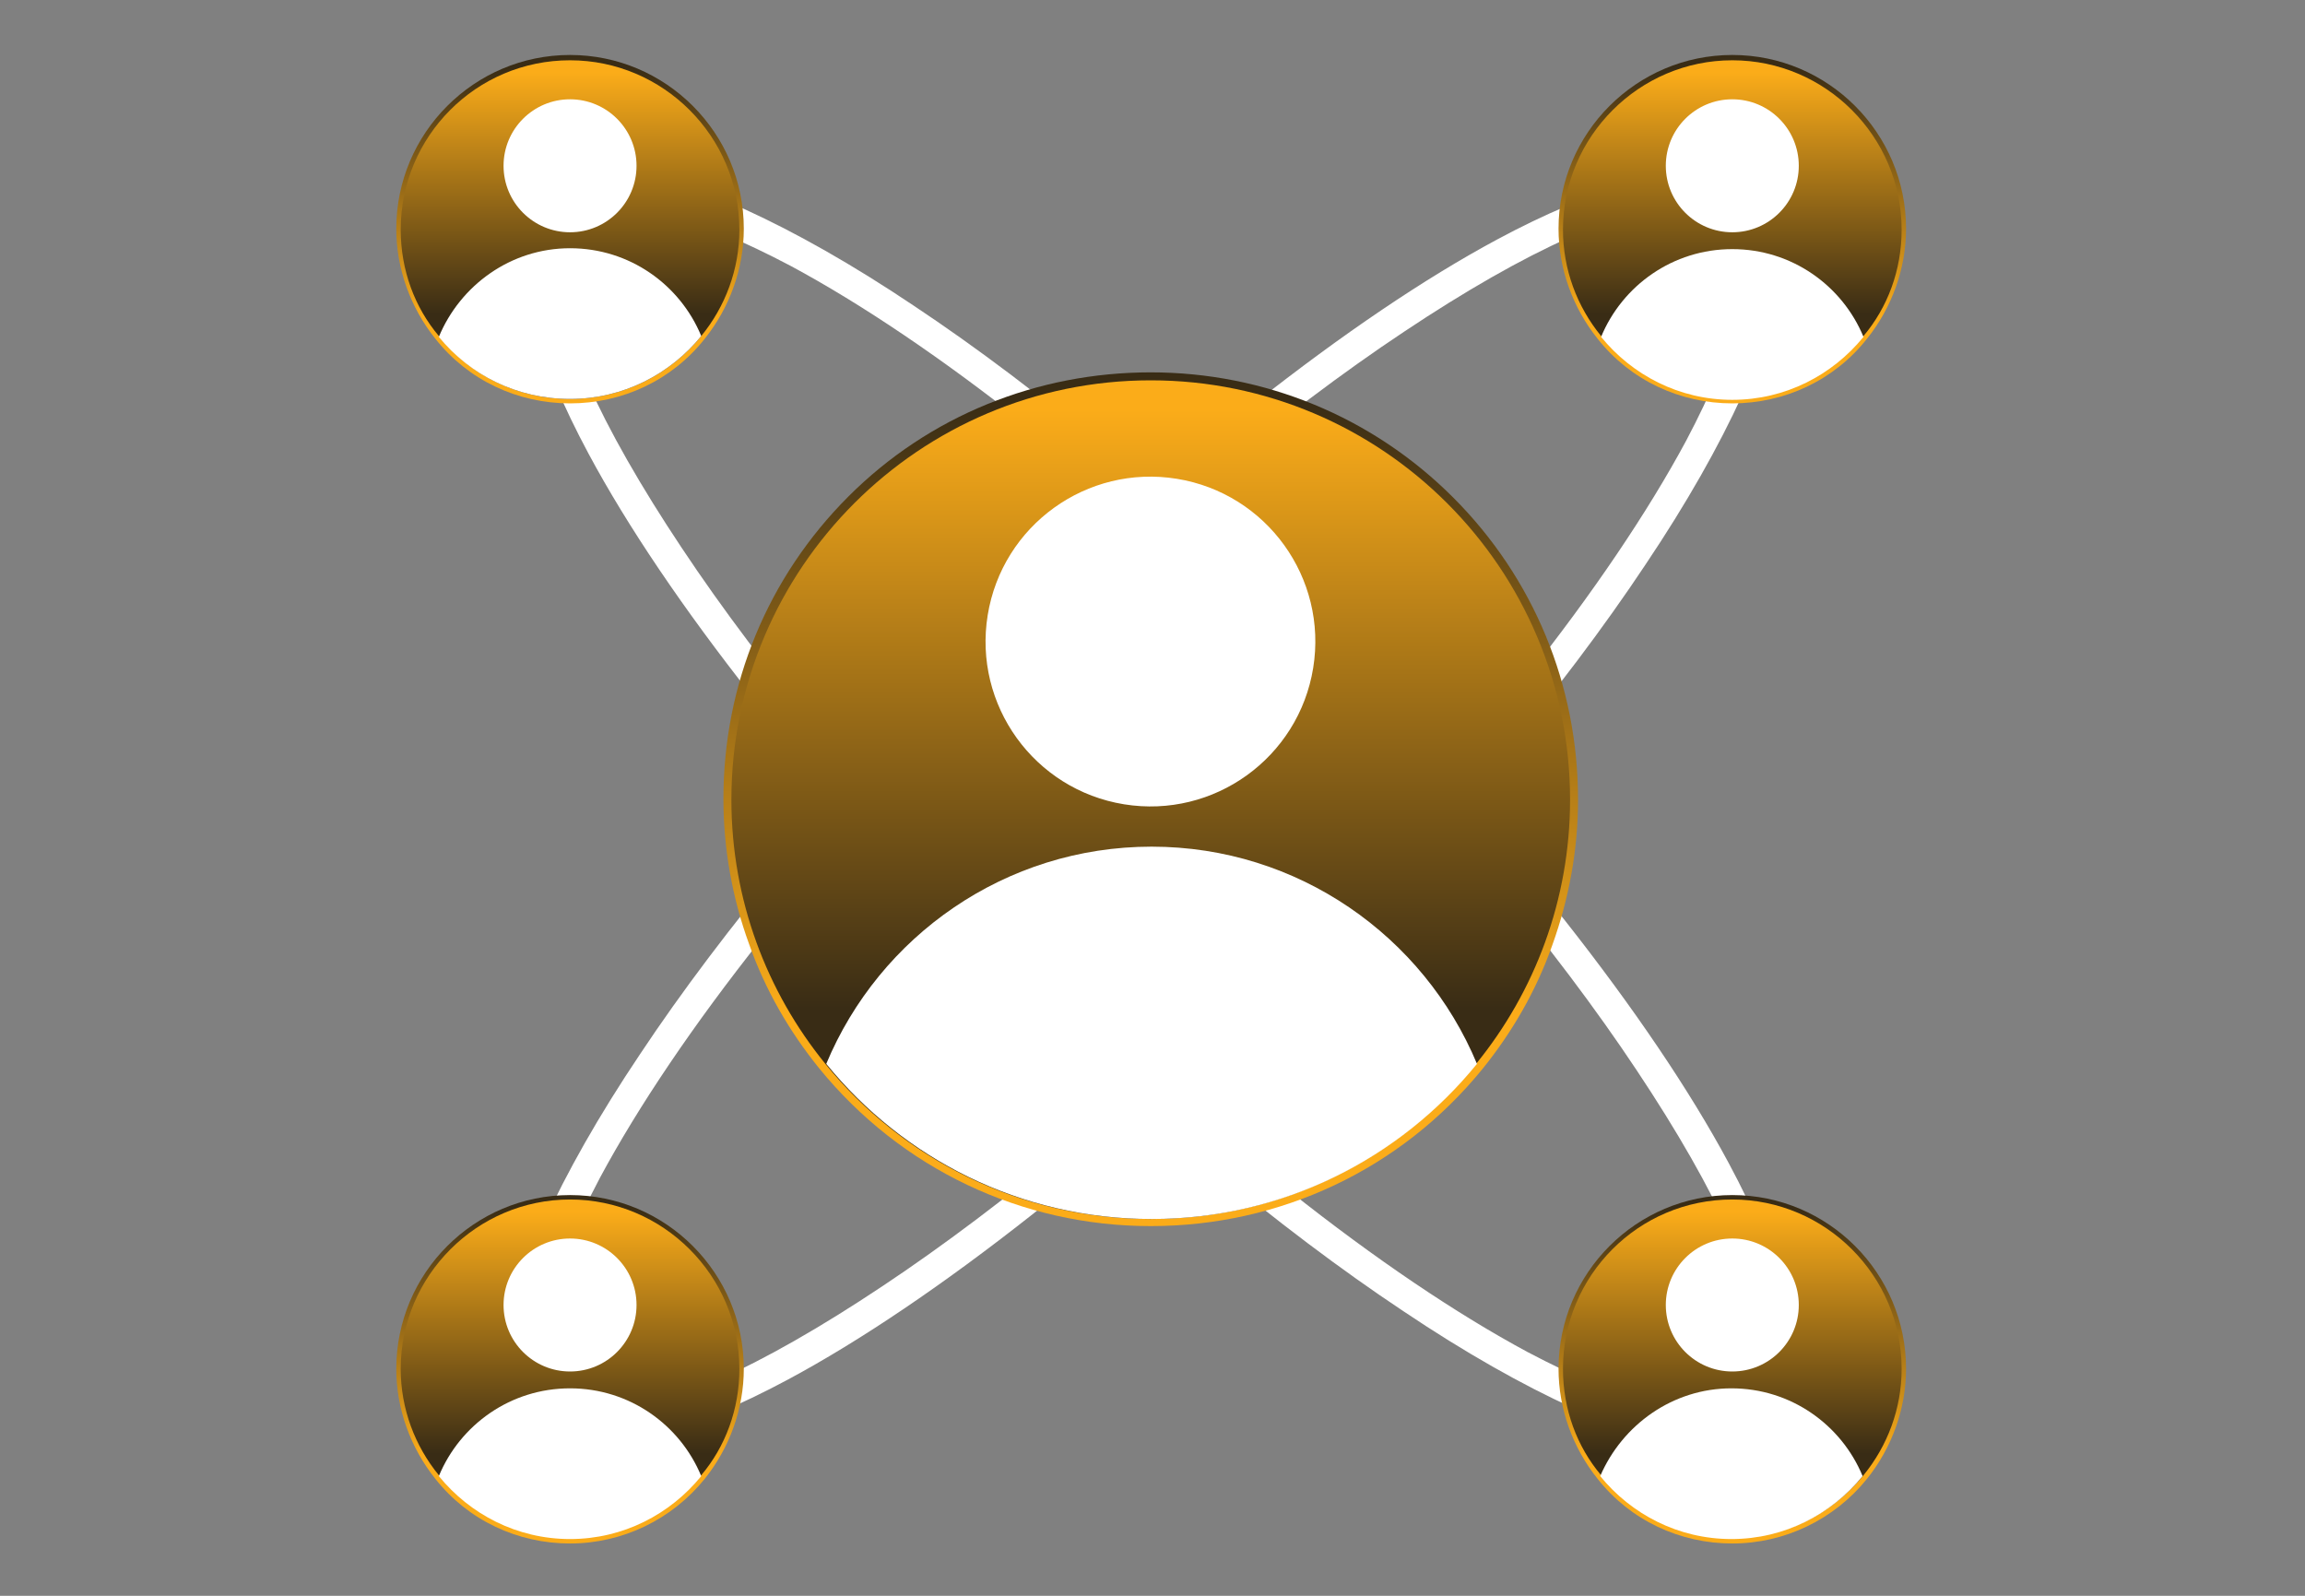 <?xml version="1.0" encoding="utf-8"?>
<!-- Generator: $$$/GeneralStr/196=Adobe Illustrator 27.6.0, SVG Export Plug-In . SVG Version: 6.00 Build 0)  -->
<svg version="1.1" id="Ebene_1" xmlns="http://www.w3.org/2000/svg" xmlns:xlink="http://www.w3.org/1999/xlink" x="0px" y="0px"
	 viewBox="0 0 260 180" style="enable-background:new 0 0 260 180;" xml:space="preserve">
<rect x="0" y="0" width="260" height="180" fill="#808080" stroke="none"/>
<style type="text/css">
	.st0{fill:#FFFFFF;}
	.st1{fill:url(#SVGID_1_);}
	.st2{fill:url(#SVGID_00000111878180455427906890000016397054153836039567_);}
	.st3{fill:url(#SVGID_00000090282818277485976160000001281385023557382037_);}
	.st4{fill:url(#SVGID_00000023990706529893946070000015364587268699668671_);}
	.st5{fill:url(#SVGID_00000098941522911982446500000010545660100688760981_);}
	.st6{fill:url(#SVGID_00000013889747067906854950000011917945414777463181_);}
	.st7{fill:url(#SVGID_00000120537255337503417470000018340402599275881656_);}
	.st8{fill:url(#SVGID_00000060001488590365002040000001133870834091825792_);}
	.st9{fill:url(#SVGID_00000078749212260998259400000013697593569067517065_);}
	.st10{fill:url(#SVGID_00000065069614676828580610000011947739878357345169_);}
</style>
<g>
	<g>
		<path class="st0" d="M111.9,74.2l-1.2-1.2c-15.9,15.9-29.2,31.9-38.5,45.9c-4.7,7-8.3,13.4-10.9,19.1c-1.3,2.9-2.2,5.5-2.9,8
			c-0.7,2.5-1,4.7-1,6.8c0,1.5,0.2,2.9,0.6,4.1c0.4,1.3,1.1,2.4,2,3.3c0.9,0.9,2.1,1.6,3.3,2c1.3,0.4,2.7,0.6,4.1,0.6
			c2.1,0,4.3-0.4,6.8-1c4.3-1.2,9.3-3.3,14.7-6.2c8.2-4.4,17.5-10.7,27.4-18.5c9.9-7.8,20.4-17.1,30.8-27.5
			c15.9-15.9,29.2-31.9,38.5-45.9c4.7-7,8.3-13.4,10.9-19.1c1.3-2.9,2.2-5.5,2.9-8c0.7-2.5,1-4.7,1-6.8c0-1.5-0.2-2.9-0.6-4.1
			c-0.4-1.3-1.1-2.4-2-3.3c-0.9-0.9-2.1-1.6-3.3-2c-1.3-0.4-2.7-0.6-4.1-0.6c-2.1,0-4.3,0.4-6.8,1c-4.3,1.2-9.3,3.3-14.7,6.2
			c-8.2,4.4-17.5,10.7-27.4,18.5c-9.9,7.8-20.4,17.1-30.8,27.5L111.9,74.2l1.2,1.2c15.8-15.8,31.6-28.9,45.3-38
			c6.9-4.6,13.2-8.2,18.6-10.6c2.7-1.2,5.2-2.1,7.5-2.7c2.2-0.6,4.2-0.9,5.9-0.9c1.2,0,2.2,0.2,3,0.4c0.8,0.3,1.5,0.7,2,1.2
			c0.5,0.5,0.9,1.2,1.2,2c0.3,0.8,0.4,1.8,0.4,3c0,1.6-0.3,3.6-0.9,5.9c-1.1,3.9-3.1,8.7-5.9,14c-4.3,8-10.5,17.2-18.2,26.9
			c-7.7,9.8-16.9,20.2-27.2,30.5c-15.8,15.8-31.6,28.9-45.3,38c-6.9,4.6-13.2,8.2-18.6,10.6c-2.7,1.2-5.2,2.1-7.5,2.7
			c-2.2,0.6-4.2,0.9-5.9,0.9c-1.2,0-2.2-0.2-3-0.4c-0.8-0.3-1.5-0.7-2-1.2c-0.5-0.5-0.9-1.2-1.2-2c-0.3-0.8-0.4-1.8-0.4-3
			c0-1.6,0.3-3.6,0.9-5.9c1.1-3.9,3.1-8.7,5.9-14c4.3-8,10.5-17.2,18.2-26.9c7.7-9.8,16.9-20.2,27.2-30.5L111.9,74.2L111.9,74.2z"/>
		<path class="st0" d="M147.8,74.2l-1.2,1.2c15.8,15.8,28.9,31.6,38,45.3c4.6,6.9,8.2,13.2,10.6,18.6c1.2,2.7,2.1,5.2,2.7,7.5
			c0.6,2.2,0.9,4.2,0.9,5.9c0,1.2-0.2,2.2-0.4,3c-0.3,0.8-0.7,1.5-1.2,2c-0.5,0.5-1.2,0.9-2,1.2c-0.8,0.3-1.8,0.4-3,0.4
			c-1.6,0-3.6-0.3-5.9-0.9c-3.9-1.1-8.7-3.1-14-5.9c-8-4.3-17.2-10.5-26.9-18.2c-9.8-7.7-20.2-16.9-30.5-27.2
			c-15.8-15.8-28.9-31.6-38-45.3c-4.6-6.9-8.2-13.2-10.6-18.6c-1.2-2.7-2.1-5.2-2.7-7.5c-0.6-2.2-0.9-4.2-0.9-5.9
			c0-1.2,0.2-2.2,0.4-3c0.3-0.8,0.7-1.5,1.2-2c0.5-0.5,1.2-0.9,2-1.2c0.8-0.3,1.8-0.4,3-0.4c1.6,0,3.6,0.3,5.9,0.9
			c3.9,1.1,8.7,3.1,14,5.9c8,4.3,17.2,10.5,26.9,18.2c9.8,7.7,20.2,16.9,30.5,27.2L147.8,74.2L149,73
			c-15.9-15.9-31.9-29.2-45.9-38.5c-7-4.7-13.4-8.3-19.1-10.9c-2.9-1.3-5.5-2.2-8-2.9c-2.5-0.7-4.7-1-6.8-1c-1.5,0-2.9,0.2-4.1,0.6
			c-1.3,0.4-2.4,1.1-3.3,2c-0.9,0.9-1.6,2.1-2,3.3c-0.4,1.3-0.6,2.7-0.6,4.1c0,2.1,0.4,4.3,1,6.8c1.2,4.3,3.3,9.3,6.2,14.7
			c4.4,8.2,10.7,17.5,18.5,27.4s17.1,20.4,27.5,30.8c15.9,15.9,31.9,29.2,45.9,38.5c7,4.7,13.4,8.3,19.1,10.9c2.9,1.3,5.5,2.2,8,2.9
			c2.5,0.7,4.7,1,6.8,1c1.5,0,2.9-0.2,4.1-0.6c1.3-0.4,2.4-1.1,3.3-2c0.9-0.9,1.6-2.1,2-3.3c0.4-1.3,0.6-2.7,0.6-4.1
			c0-2.1-0.4-4.3-1-6.8c-1.2-4.3-3.3-9.3-6.2-14.7c-4.4-8.2-10.7-17.5-18.5-27.4c-7.8-9.9-17.1-20.4-27.5-30.8L147.8,74.2
			L147.8,74.2z"/>
	</g>
	
		<linearGradient id="SVGID_1_" gradientUnits="userSpaceOnUse" x1="129.838" y1="136.579" x2="129.838" y2="67.803" gradientTransform="matrix(1 0 0 -1 0 182)">
		<stop  offset="0" style="stop-color:#392C15"/>
		<stop  offset="1" style="stop-color:#FBAC19"/>
	</linearGradient>
	<path class="st1" d="M129.8,138.3c-14.6,0-28.2-6.5-37.4-17.8c-3.4-4.2-6.1-8.9-7.9-14c-1.9-5.2-2.9-10.8-2.9-16.4
		c0-12.9,5-25,14.1-34.1S117,42,129.8,42s25,5,34.1,14.1C173,65.2,178,77.3,178,90.2c0,5.6-1,11.1-2.9,16.4c-1.8,5.1-4.5,9.8-7.9,14
		C158,131.9,144.4,138.3,129.8,138.3L129.8,138.3z"/>
	
		<linearGradient id="SVGID_00000112616818210807881350000010811571695521294981_" gradientUnits="userSpaceOnUse" x1="129.839" y1="135.776" x2="129.839" y2="68.236" gradientTransform="matrix(1 0 0 -1 0 182)">
		<stop  offset="0" style="stop-color:#FBAC19"/>
		<stop  offset="1" style="stop-color:#392C15"/>
	</linearGradient>
	<path style="fill:url(#SVGID_00000112616818210807881350000010811571695521294981_);" d="M177.1,90.2c0,11.3-4,21.7-10.6,29.8
		c-8.7,10.7-21.9,17.5-36.7,17.5c-14.8,0-28-6.8-36.7-17.5c-6.6-8.1-10.6-18.5-10.6-29.8c0-26.1,21.2-47.3,47.3-47.3
		S177.1,64.1,177.1,90.2L177.1,90.2z"/>
	
		<ellipse transform="matrix(0.16 -0.987 0.987 0.16 37.64 188.909)" class="st0" cx="129.8" cy="72.3" rx="18.6" ry="18.6"/>
	<path class="st0" d="M166.6,120c-8.7,10.7-21.9,17.5-36.7,17.5c-14.8,0-28-6.8-36.7-17.5c6-14.4,20.2-24.5,36.7-24.5
		C146.4,95.5,160.6,105.6,166.6,120z"/>
	
		<linearGradient id="SVGID_00000132793120361680161440000000030298645865440662_" gradientUnits="userSpaceOnUse" x1="195.378" y1="174.316" x2="195.378" y2="146.299" gradientTransform="matrix(1 0 0 -1 0 182)">
		<stop  offset="0" style="stop-color:#392C15"/>
		<stop  offset="1" style="stop-color:#FBAC19"/>
	</linearGradient>
	<path style="fill:url(#SVGID_00000132793120361680161440000000030298645865440662_);" d="M195.4,45.5c-5.9,0-11.5-2.6-15.2-7.3
		c-2.8-3.5-4.4-7.9-4.4-12.4c0-10.8,8.8-19.6,19.6-19.6c10.8,0,19.6,8.8,19.6,19.6c0,4.5-1.6,8.9-4.4,12.4
		C206.9,42.9,201.3,45.5,195.4,45.5L195.4,45.5z"/>
	
		<linearGradient id="SVGID_00000077304743364747086670000001018152922105013912_" gradientUnits="userSpaceOnUse" x1="195.378" y1="173.834" x2="195.378" y2="146.559" gradientTransform="matrix(1 0 0 -1 0 182)">
		<stop  offset="0" style="stop-color:#FBAC19"/>
		<stop  offset="1" style="stop-color:#392C15"/>
	</linearGradient>
	<path style="fill:url(#SVGID_00000077304743364747086670000001018152922105013912_);" d="M214.5,25.9c0,4.6-1.6,8.8-4.3,12
		c-3.5,4.3-8.8,7.1-14.8,7.1s-11.3-2.8-14.8-7.1c-2.7-3.3-4.3-7.5-4.3-12c0-10.5,8.6-19.1,19.1-19.1
		C205.9,6.8,214.5,15.4,214.5,25.9L214.5,25.9z"/>
	<circle class="st0" cx="195.4" cy="18.7" r="7.5"/>
	<path class="st0" d="M210.2,38c-3.5,4.3-8.8,7.1-14.8,7.1s-11.3-2.8-14.8-7.1c2.4-5.8,8.1-9.9,14.8-9.9
		C202.1,28.1,207.8,32.2,210.2,38z"/>
	
		<linearGradient id="SVGID_00000096766857058703224030000001008825320166074009_" gradientUnits="userSpaceOnUse" x1="64.297" y1="45.788" x2="64.297" y2="17.771" gradientTransform="matrix(1 0 0 -1 0 182)">
		<stop  offset="0" style="stop-color:#392C15"/>
		<stop  offset="1" style="stop-color:#FBAC19"/>
	</linearGradient>
	<path style="fill:url(#SVGID_00000096766857058703224030000001008825320166074009_);" d="M64.3,174.1c-5.9,0-11.5-2.6-15.2-7.3
		c-2.8-3.5-4.4-7.9-4.4-12.4c0-10.8,8.8-19.6,19.6-19.6s19.6,8.8,19.6,19.6c0,4.5-1.6,8.9-4.4,12.4
		C75.8,171.4,70.2,174.1,64.3,174.1L64.3,174.1z"/>
	
		<linearGradient id="SVGID_00000111187778931262660100000010123975215655631295_" gradientUnits="userSpaceOnUse" x1="64.297" y1="45.306" x2="64.297" y2="18.029" gradientTransform="matrix(1 0 0 -1 0 182)">
		<stop  offset="0" style="stop-color:#FBAC19"/>
		<stop  offset="1" style="stop-color:#392C15"/>
	</linearGradient>
	<path style="fill:url(#SVGID_00000111187778931262660100000010123975215655631295_);" d="M83.4,154.4c0,4.6-1.6,8.8-4.3,12
		c-3.5,4.3-8.8,7.1-14.8,7.1s-11.3-2.8-14.8-7.1c-2.7-3.3-4.3-7.5-4.3-12c0-10.5,8.6-19.1,19.1-19.1S83.4,143.9,83.4,154.4z"/>
	<circle class="st0" cx="64.3" cy="147.2" r="7.5"/>
	<path class="st0" d="M79.1,166.5c-3.5,4.3-8.8,7.1-14.8,7.1s-11.3-2.8-14.8-7.1c2.4-5.8,8.1-9.9,14.8-9.9S76.7,160.7,79.1,166.5
		L79.1,166.5z"/>
	
		<linearGradient id="SVGID_00000065065434564006068120000014294653352081270677_" gradientUnits="userSpaceOnUse" x1="147.631" y1="174.316" x2="147.631" y2="146.299" gradientTransform="matrix(-1 0 0 -1 211.93 182)">
		<stop  offset="0" style="stop-color:#392C15"/>
		<stop  offset="1" style="stop-color:#FBAC19"/>
	</linearGradient>
	<path style="fill:url(#SVGID_00000065065434564006068120000014294653352081270677_);" d="M64.3,45.5c-5.9,0-11.5-2.6-15.2-7.3
		c-2.8-3.5-4.4-7.9-4.4-12.4c0-10.8,8.8-19.6,19.6-19.6s19.6,8.8,19.6,19.6c0,4.5-1.6,8.9-4.4,12.4C75.8,42.9,70.2,45.5,64.3,45.5
		L64.3,45.5z"/>
	
		<linearGradient id="SVGID_00000081634978091432192380000008325203778283505031_" gradientUnits="userSpaceOnUse" x1="147.633" y1="173.834" x2="147.633" y2="146.559" gradientTransform="matrix(-1 0 0 -1 211.93 182)">
		<stop  offset="0" style="stop-color:#FBAC19"/>
		<stop  offset="1" style="stop-color:#392C15"/>
	</linearGradient>
	<path style="fill:url(#SVGID_00000081634978091432192380000008325203778283505031_);" d="M45.2,25.9c0,4.6,1.6,8.8,4.3,12
		C53,42.3,58.3,45,64.3,45c6,0,11.3-2.8,14.8-7.1c2.7-3.3,4.3-7.5,4.3-12c0-10.5-8.6-19.1-19.1-19.1C53.7,6.8,45.2,15.4,45.2,25.9
		L45.2,25.9z"/>
	<circle class="st0" cx="64.3" cy="18.7" r="7.5"/>
	<path class="st0" d="M49.5,38C53,42.3,58.3,45,64.3,45c6,0,11.3-2.8,14.8-7.1c-2.4-5.8-8.1-9.9-14.8-9.9S51.9,32.2,49.5,38z"/>
	
		<linearGradient id="SVGID_00000058557084601380017270000017139795498187315589_" gradientUnits="userSpaceOnUse" x1="16.551" y1="45.788" x2="16.551" y2="17.771" gradientTransform="matrix(-1 0 0 -1 211.93 182)">
		<stop  offset="0" style="stop-color:#392C15"/>
		<stop  offset="1" style="stop-color:#FBAC19"/>
	</linearGradient>
	<path style="fill:url(#SVGID_00000058557084601380017270000017139795498187315589_);" d="M195.4,174.1c-5.9,0-11.5-2.6-15.2-7.3
		c-2.8-3.5-4.4-7.9-4.4-12.4c0-10.8,8.8-19.6,19.6-19.6c10.8,0,19.6,8.8,19.6,19.6c0,4.5-1.6,8.9-4.4,12.4
		C206.9,171.4,201.3,174.1,195.4,174.1L195.4,174.1z"/>
	
		<linearGradient id="SVGID_00000140701961335695702690000006893902616913058956_" gradientUnits="userSpaceOnUse" x1="16.552" y1="45.306" x2="16.552" y2="18.029" gradientTransform="matrix(-1 0 0 -1 211.93 182)">
		<stop  offset="0" style="stop-color:#FBAC19"/>
		<stop  offset="1" style="stop-color:#392C15"/>
	</linearGradient>
	<path style="fill:url(#SVGID_00000140701961335695702690000006893902616913058956_);" d="M176.3,154.4c0,4.6,1.6,8.8,4.3,12
		c3.5,4.3,8.8,7.1,14.8,7.1c6,0,11.3-2.8,14.8-7.1c2.7-3.3,4.3-7.5,4.3-12c0-10.5-8.6-19.1-19.1-19.1
		C184.8,135.3,176.3,143.9,176.3,154.4L176.3,154.4z"/>
	<circle class="st0" cx="195.4" cy="147.2" r="7.5"/>
	<path class="st0" d="M180.5,166.5c3.5,4.3,8.8,7.1,14.8,7.1c6,0,11.3-2.8,14.8-7.1c-2.4-5.8-8.1-9.9-14.8-9.9
		C188.7,156.6,183,160.7,180.5,166.5z"/>
</g>
</svg>
